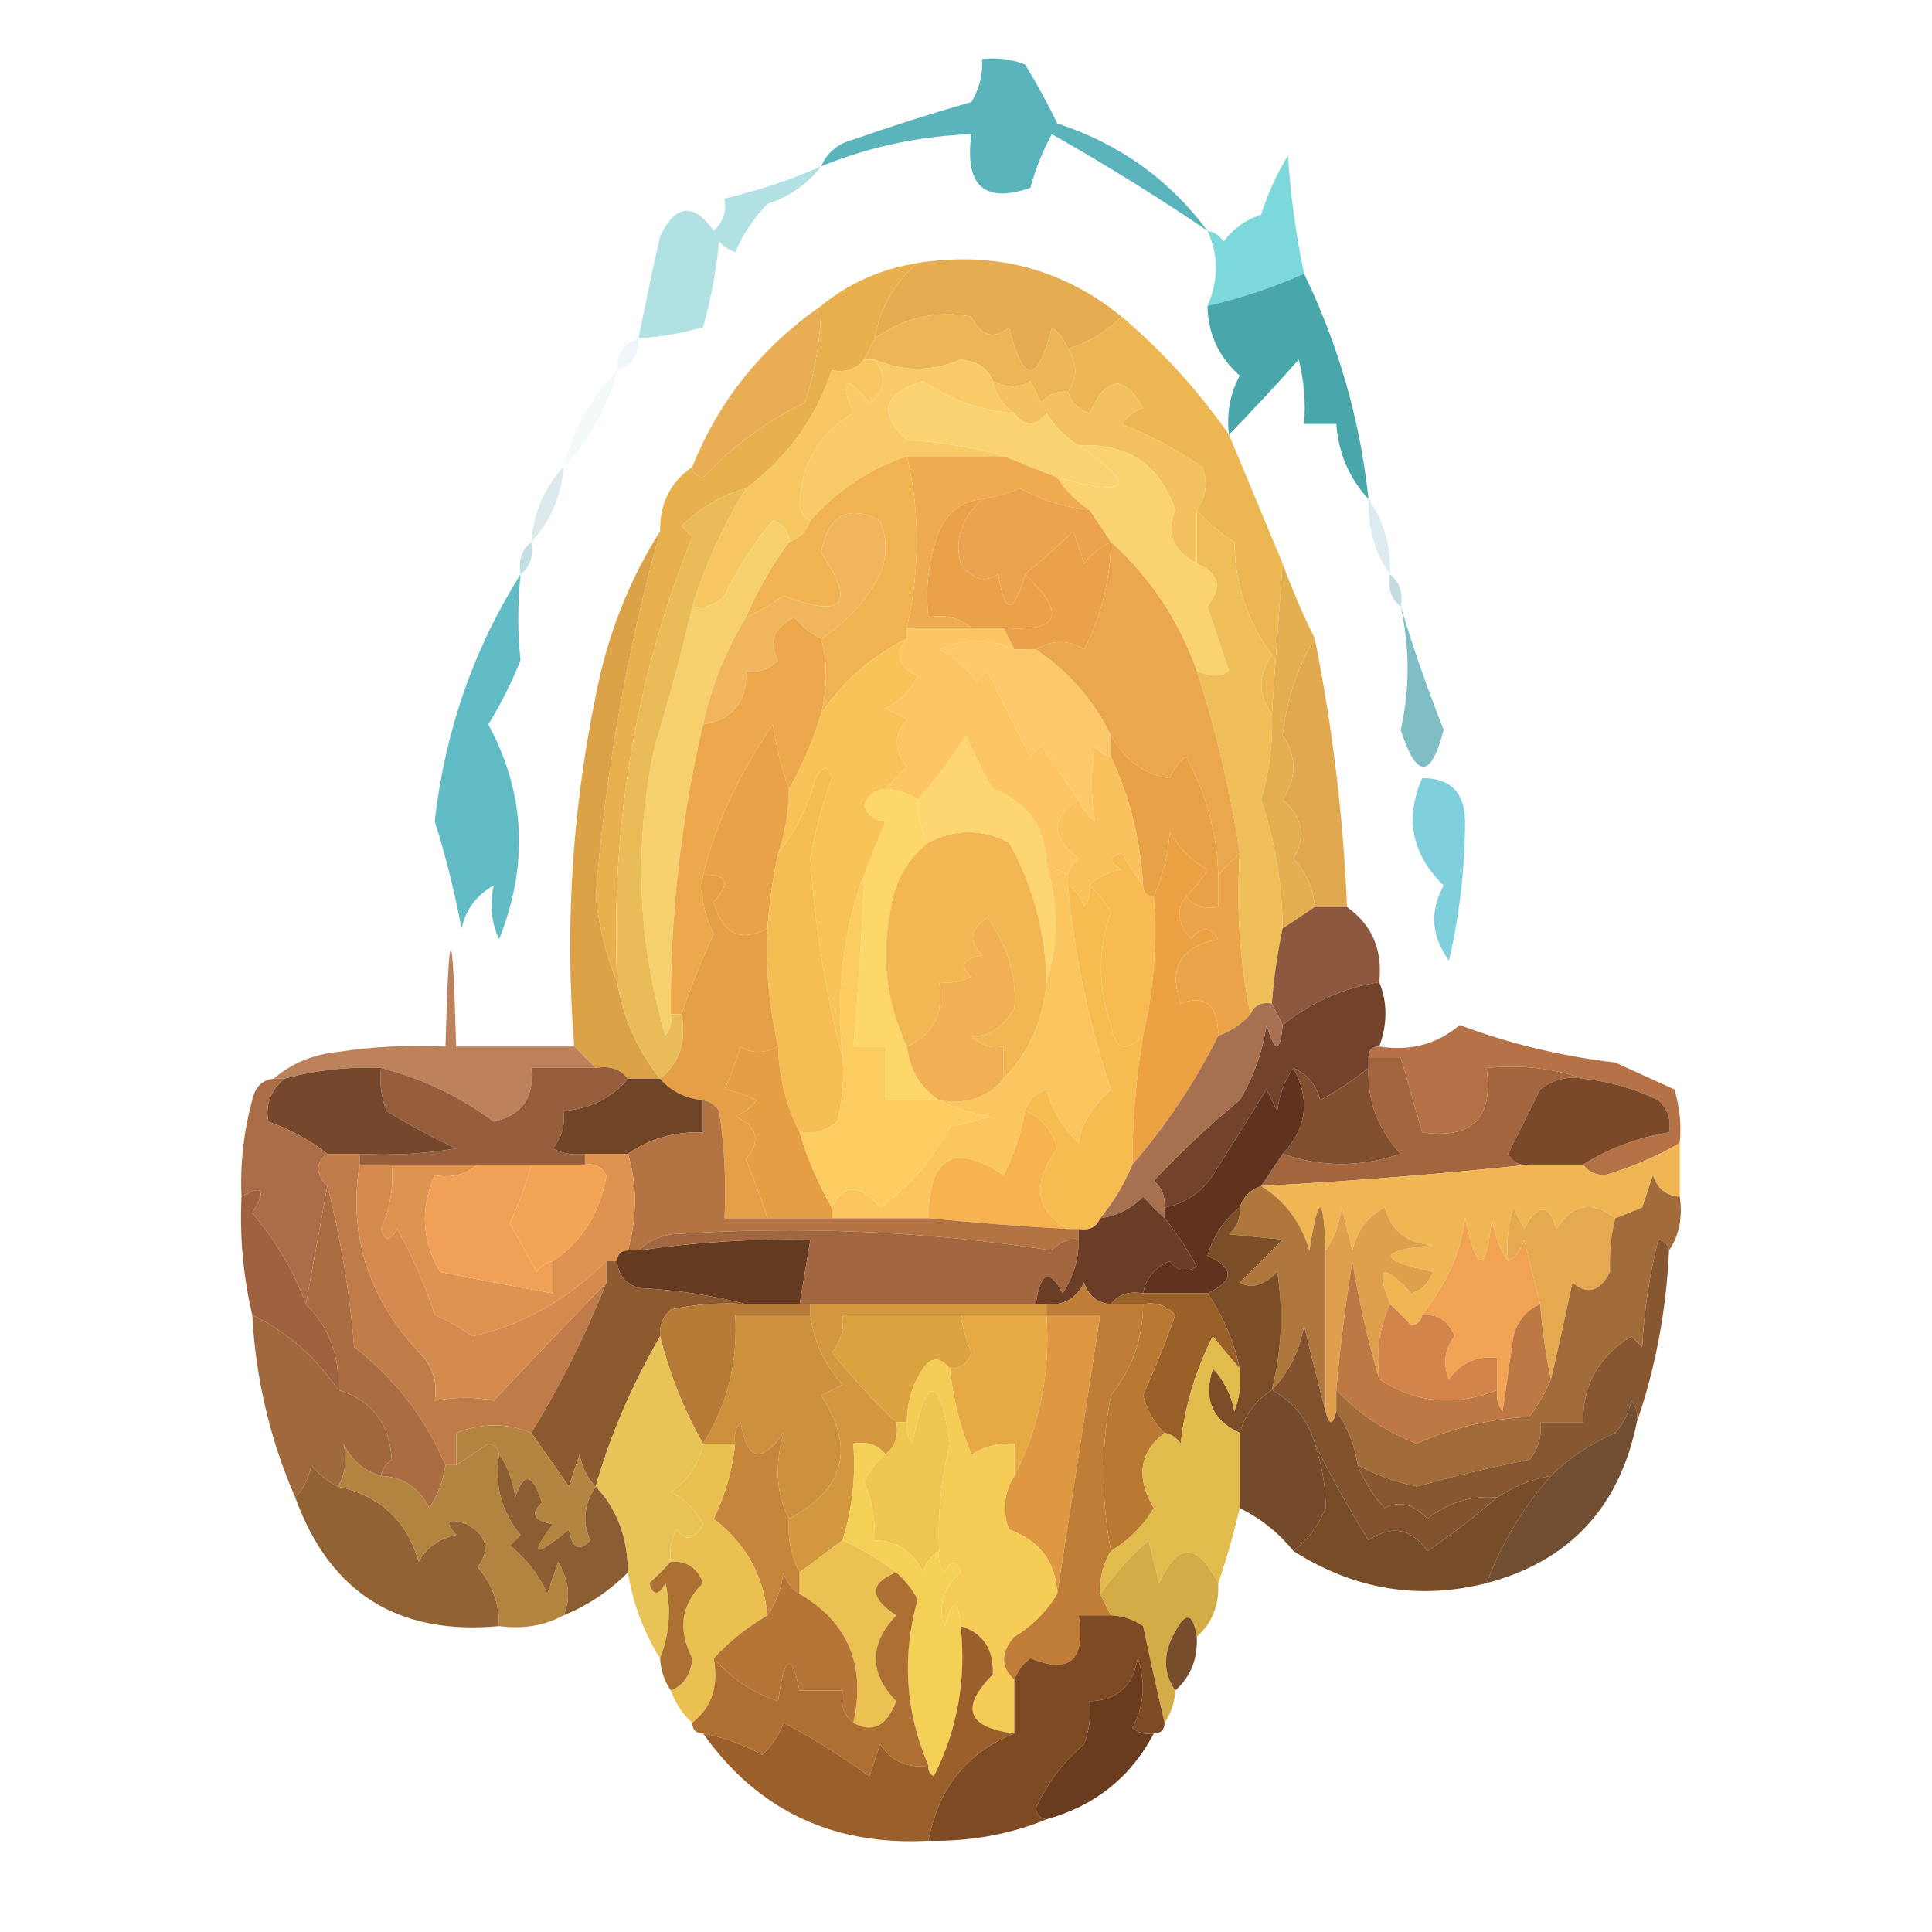 <?xml version="1.0" encoding="UTF-8"?> <svg xmlns="http://www.w3.org/2000/svg" xmlns:xlink="http://www.w3.org/1999/xlink" width="180px" height="180px" style="shape-rendering:geometricPrecision; text-rendering:geometricPrecision; image-rendering:optimizeQuality; fill-rule:evenodd; clip-rule:evenodd"> <g> <path style="opacity:1" fill="#5bb4bc" d="M 112.5,21.5 C 107.814,18.324 102.98,15.324 98,12.5C 97.138,14.087 96.471,15.754 96,17.5C 91.689,18.981 89.855,17.315 90.5,12.5C 85.64,12.677 80.974,13.677 76.5,15.5C 77.058,14.21 78.058,13.377 79.5,13C 83.142,11.73 86.808,10.564 90.5,9.5C 91.246,8.264 91.579,6.93 91.5,5.5C 92.873,5.343 94.207,5.51 95.5,6C 96.594,7.78 97.594,9.614 98.5,11.5C 104.257,13.372 108.923,16.705 112.5,21.5 Z"></path> </g> <g> <path style="opacity:0.95" fill="#e5a84a" d="M 85.5,24.5 C 92.685,23.378 99.018,25.045 104.5,29.5C 103.101,30.89 101.434,31.89 99.5,32.5C 99.217,31.711 98.717,31.044 98,30.5C 96.667,35.833 95.333,35.833 94,30.5C 92.594,31.668 91.428,31.335 90.5,29.5C 87.307,28.888 84.307,29.555 81.5,31.5C 81.998,28.674 83.331,26.34 85.5,24.5 Z"></path> </g> <g> <path style="opacity:0.468" fill="#5abfc3" d="M 76.5,15.5 C 75.251,17.136 73.584,18.303 71.5,19C 70.228,20.307 69.228,21.807 68.5,23.5C 67.914,23.291 67.414,22.957 67,22.5C 66.731,25.224 66.231,27.891 65.5,30.5C 63.394,31.081 61.394,31.414 59.5,31.5C 60.111,28.338 60.778,25.171 61.5,22C 62.955,19.019 64.622,18.852 66.5,21.5C 67.386,20.675 67.719,19.675 67.5,18.5C 70.634,17.759 73.634,16.759 76.5,15.5 Z"></path> </g> <g> <path style="opacity:1" fill="#7dd8db" d="M 121.5,25.5 C 118.598,26.784 115.598,27.784 112.5,28.5C 113.546,26.118 113.546,23.785 112.5,21.5C 113.117,21.611 113.617,21.944 114,22.5C 114.903,21.299 116.069,20.465 117.5,20C 118.11,18.053 118.943,16.219 120,14.5C 120.24,18.252 120.74,21.919 121.5,25.5 Z"></path> </g> <g> <path style="opacity:1" fill="#ecb657" d="M 99.5,32.5 C 100.405,33.964 100.405,35.298 99.5,36.5C 98.504,36.414 97.671,36.748 97,37.5C 96.667,36.833 96.333,36.167 96,35.5C 95.014,36.171 93.847,36.171 92.5,35.5C 92.03,34.306 91.03,33.64 89.5,33.5C 86.79,34.639 84.124,34.639 81.5,33.5C 81.167,33.5 80.833,33.5 80.5,33.5C 80.833,32.833 81.167,32.167 81.5,31.5C 84.307,29.555 87.307,28.888 90.5,29.5C 91.428,31.335 92.594,31.668 94,30.5C 95.333,35.833 96.667,35.833 98,30.5C 98.717,31.044 99.217,31.711 99.5,32.5 Z"></path> </g> <g> <path style="opacity:1" fill="#49a6aa" d="M 121.5,25.5 C 124.725,32.172 126.725,39.172 127.5,46.5C 125.707,44.574 124.707,42.241 124.5,39.5C 123.5,39.5 122.5,39.5 121.5,39.5C 121.662,37.473 121.495,35.473 121,33.5C 118.801,35.981 116.634,38.314 114.5,40.5C 114.261,38.533 114.594,36.7 115.5,35C 113.549,33.266 112.549,31.099 112.5,28.5C 115.598,27.784 118.598,26.784 121.5,25.5 Z"></path> </g> <g> <path style="opacity:0.086" fill="#4f9bad" d="M 59.5,31.5 C 59.573,33.027 58.906,34.027 57.5,34.5C 57.427,32.973 58.094,31.973 59.5,31.5 Z"></path> </g> <g> <path style="opacity:1" fill="#f3c25f" d="M 92.5,35.5 C 93.847,36.171 95.014,36.171 96,35.5C 96.333,36.167 96.667,36.833 97,37.5C 97.671,36.748 98.504,36.414 99.5,36.5C 99.811,37.478 100.478,38.145 101.5,38.5C 103.083,35.006 104.75,34.84 106.5,38C 105.692,38.308 105.025,38.808 104.5,39.5C 107.178,40.555 109.678,41.888 112,43.5C 112.579,44.928 112.412,46.262 111.5,47.5C 111.5,49.167 111.5,50.833 111.5,52.5C 109.246,51.307 108.58,49.64 109.5,47.5C 108.016,43.256 105.016,41.256 100.5,41.5C 99.288,40.77 98.288,39.77 97.5,38.5C 96.473,39.791 95.473,39.791 94.5,38.5C 93.449,37.778 92.782,36.778 92.5,35.5 Z"></path> </g> <g> <path style="opacity:1" fill="#ecb653" d="M 104.5,29.5 C 108.317,32.739 111.651,36.405 114.5,40.5C 116.158,44.466 117.825,48.466 119.5,52.5C 119.155,57.138 118.822,61.805 118.5,66.5C 117.193,64.777 117.193,62.944 118.5,61C 116.229,57.925 115.063,54.425 115,50.5C 113.641,49.635 112.474,48.635 111.5,47.5C 112.412,46.262 112.579,44.928 112,43.5C 109.678,41.888 107.178,40.555 104.5,39.5C 105.025,38.808 105.692,38.308 106.5,38C 104.75,34.84 103.083,35.006 101.5,38.5C 100.478,38.145 99.811,37.478 99.5,36.5C 100.405,35.298 100.405,33.964 99.5,32.5C 101.434,31.89 103.101,30.89 104.5,29.5 Z"></path> </g> <g> <path style="opacity:0.059" fill="#4b9fac" d="M 57.5,34.5 C 56.61,37.948 54.943,40.948 52.5,43.5C 53.39,40.052 55.057,37.052 57.5,34.5 Z"></path> </g> <g> <path style="opacity:1" fill="#f8cb67" d="M 81.5,33.5 C 84.124,34.639 86.79,34.639 89.5,33.5C 91.03,33.64 92.03,34.306 92.5,35.5C 92.782,36.778 93.449,37.778 94.5,38.5C 91.423,38.273 88.59,37.273 86,35.5C 82.265,36.702 81.765,38.535 84.5,41C 87.695,41.181 90.695,41.681 93.5,42.5C 90.5,42.5 87.5,42.5 84.5,42.5C 80.951,43.723 77.951,45.723 75.5,48.5C 74.903,48.265 74.57,47.765 74.5,47C 74.643,43.188 76.31,40.354 79.5,38.5C 78.17,35.151 78.67,34.818 81,37.5C 82.511,36.436 82.677,35.103 81.5,33.5 Z"></path> </g> <g> <path style="opacity:1" fill="#fbd271" d="M 94.5,38.5 C 95.473,39.791 96.473,39.791 97.5,38.5C 98.288,39.77 99.288,40.77 100.5,41.5C 106.031,45.331 105.365,46.331 98.5,44.5C 96.833,43.833 95.167,43.167 93.5,42.5C 90.695,41.681 87.695,41.181 84.5,41C 81.765,38.535 82.265,36.702 86,35.5C 88.59,37.273 91.423,38.273 94.5,38.5 Z"></path> </g> <g> <path style="opacity:0.933" fill="#e7a849" d="M 76.5,28.5 C 76.453,31.568 75.953,34.568 75,37.5C 71.437,39.221 68.27,41.554 65.5,44.5C 64.893,44.376 64.56,44.043 64.5,43.5C 66.948,37.372 70.948,32.372 76.5,28.5 Z"></path> </g> <g> <path style="opacity:1" fill="#e9b14e" d="M 85.5,24.5 C 83.331,26.34 81.998,28.674 81.5,31.5C 81.167,32.167 80.833,32.833 80.5,33.5C 79.791,34.404 78.791,34.737 77.5,34.5C 75.994,39.007 73.327,42.673 69.5,45.5C 67.24,46.139 65.24,47.306 63.5,49C 63.833,49.333 64.167,49.667 64.5,50C 59.197,63.222 56.864,77.055 57.5,91.5C 56.471,89.052 55.804,86.386 55.5,83.5C 56.413,71.906 58.413,60.572 61.5,49.5C 61.461,46.911 62.461,44.911 64.5,43.5C 64.56,44.043 64.893,44.376 65.5,44.5C 68.27,41.554 71.437,39.221 75,37.5C 75.953,34.568 76.453,31.568 76.5,28.5C 79.057,26.393 82.057,25.059 85.5,24.5 Z"></path> </g> <g> <path style="opacity:1" fill="#eeab50" d="M 84.5,42.5 C 87.5,42.5 90.5,42.5 93.5,42.5C 95.167,43.167 96.833,43.833 98.5,44.5C 99.306,45.728 100.306,46.728 101.5,47.5C 99.213,47.276 97.047,46.609 95,45.5C 93.862,45.989 92.695,46.322 91.5,46.5C 89.616,46.712 88.283,47.712 87.5,49.5C 86.52,52.087 86.187,54.753 86.5,57.5C 88.099,57.232 89.432,57.566 90.5,58.5C 88.5,58.5 86.5,58.5 84.5,58.5C 85.712,52.982 85.712,47.649 84.5,42.5 Z"></path> </g> <g> <path style="opacity:1" fill="#fad270" d="M 100.5,41.5 C 105.016,41.256 108.016,43.256 109.5,47.5C 108.58,49.64 109.246,51.307 111.5,52.5C 113.599,53.37 113.932,54.703 112.5,56.5C 113.167,58.5 113.833,60.5 114.5,62.5C 113.767,63.087 112.767,63.087 111.5,62.5C 109.812,57.774 107.145,53.774 103.5,50.5C 102.833,49.5 102.167,48.5 101.5,47.5C 100.306,46.728 99.306,45.728 98.5,44.5C 105.365,46.331 106.031,45.331 100.5,41.5 Z"></path> </g> <g> <path style="opacity:1" fill="#eba34f" d="M 101.5,47.5 C 102.167,48.5 102.833,49.5 103.5,50.5C 102.542,50.953 101.708,51.62 101,52.5C 100.667,51.5 100.333,50.5 100,49.5C 98.508,50.92 97.008,52.254 95.5,53.5C 94.437,57.333 93.603,57.333 93,53.5C 91.757,54.336 90.59,54.003 89.5,52.5C 88.911,50.288 89.577,48.288 91.5,46.5C 92.695,46.322 93.862,45.989 95,45.5C 97.047,46.609 99.213,47.276 101.5,47.5 Z"></path> </g> <g> <path style="opacity:0.184" fill="#4a92a0" d="M 52.5,43.5 C 52.293,46.241 51.293,48.574 49.5,50.5C 49.707,47.759 50.707,45.426 52.5,43.5 Z"></path> </g> <g> <path style="opacity:1" fill="#f7c861" d="M 80.5,33.5 C 80.833,33.5 81.167,33.5 81.5,33.5C 82.677,35.103 82.511,36.436 81,37.5C 78.67,34.818 78.17,35.151 79.5,38.5C 76.31,40.354 74.643,43.188 74.5,47C 74.57,47.765 74.903,48.265 75.5,48.5C 75.167,49.5 74.5,50.167 73.5,50.5C 73.53,49.503 73.03,48.836 72,48.5C 70.23,50.617 68.73,52.951 67.5,55.5C 66.675,56.386 65.675,56.719 64.5,56.5C 65.694,52.633 67.36,48.966 69.5,45.5C 73.327,42.673 75.994,39.007 77.5,34.5C 78.791,34.737 79.791,34.404 80.5,33.5 Z"></path> </g> <g> <path style="opacity:1" fill="#f1b352" d="M 84.5,42.5 C 85.712,47.649 85.712,52.982 84.5,58.5C 84.5,58.833 84.5,59.167 84.5,59.5C 81.21,61.124 78.543,63.457 76.5,66.5C 77.103,63.959 77.103,61.626 76.5,59.5C 78.801,58.062 80.635,56.062 82,53.5C 82.667,51.833 82.667,50.167 82,48.5C 78.992,46.968 77.158,47.968 76.5,51.5C 79.766,56.312 78.6,57.645 73,55.5C 71.887,56.305 70.721,56.972 69.5,57.5C 70.569,55.031 71.902,52.698 73.5,50.5C 74.5,50.167 75.167,49.5 75.5,48.5C 77.951,45.723 80.951,43.723 84.5,42.5 Z"></path> </g> <g> <path style="opacity:1" fill="#eebe58" d="M 111.5,47.5 C 112.474,48.635 113.641,49.635 115,50.5C 115.063,54.425 116.229,57.925 118.5,61C 117.193,62.944 117.193,64.777 118.5,66.5C 118.603,69.219 118.269,71.885 117.5,74.5C 118.809,78.4 119.476,82.4 119.5,86.5C 119.007,88.806 118.674,91.139 118.5,93.5C 117.508,93.328 116.842,93.662 116.5,94.5C 115.513,89.695 115.179,84.695 115.5,79.5C 114.637,73.716 113.304,68.049 111.5,62.5C 112.767,63.087 113.767,63.087 114.5,62.5C 113.833,60.5 113.167,58.5 112.5,56.5C 113.932,54.703 113.599,53.37 111.5,52.5C 111.5,50.833 111.5,49.167 111.5,47.5 Z"></path> </g> <g> <path style="opacity:1" fill="#eaa149" d="M 103.5,50.5 C 103.441,54.046 102.608,57.379 101,60.5C 99.586,59.587 98.086,59.587 96.5,60.5C 95.833,60.5 95.167,60.5 94.5,60.5C 94.167,59.833 93.833,59.167 93.5,58.5C 98.747,58.896 99.414,57.23 95.5,53.5C 97.008,52.254 98.508,50.92 100,49.5C 100.333,50.5 100.667,51.5 101,52.5C 101.708,51.62 102.542,50.953 103.5,50.5 Z"></path> </g> <g> <path style="opacity:0.2" fill="#4c9baf" d="M 127.5,46.5 C 128.924,48.514 129.59,50.848 129.5,53.5C 128.076,51.486 127.41,49.152 127.5,46.5 Z"></path> </g> <g> <path style="opacity:0.325" fill="#4ba0ac" d="M 49.5,50.5 C 49.737,51.791 49.404,52.791 48.5,53.5C 48.263,52.209 48.596,51.209 49.5,50.5 Z"></path> </g> <g> <path style="opacity:1" fill="#eba148" d="M 91.5,46.5 C 89.577,48.288 88.911,50.288 89.5,52.5C 90.59,54.003 91.757,54.336 93,53.5C 93.603,57.333 94.437,57.333 95.5,53.5C 99.414,57.23 98.747,58.896 93.5,58.5C 92.5,58.5 91.5,58.5 90.5,58.5C 89.432,57.566 88.099,57.232 86.5,57.5C 86.187,54.753 86.52,52.087 87.5,49.5C 88.283,47.712 89.616,46.712 91.5,46.5 Z"></path> </g> <g> <path style="opacity:0.353" fill="#529cab" d="M 129.5,53.5 C 130.404,54.209 130.737,55.209 130.5,56.5C 129.596,55.791 129.263,54.791 129.5,53.5 Z"></path> </g> <g> <path style="opacity:1" fill="#f6d06d" d="M 73.5,50.5 C 71.902,52.698 70.569,55.031 69.5,57.5C 67.616,60.603 66.282,63.937 65.5,67.5C 63.434,76.367 62.434,85.367 62.5,94.5C 62.631,95.239 62.464,95.906 62,96.5C 59.387,87.653 59.053,78.653 61,69.5C 62.343,65.12 63.51,60.786 64.5,56.5C 65.675,56.719 66.675,56.386 67.5,55.5C 68.73,52.951 70.23,50.617 72,48.5C 73.03,48.836 73.53,49.503 73.5,50.5 Z"></path> </g> <g> <path style="opacity:1" fill="#f1b65d" d="M 76.5,59.5 C 75.542,59.047 74.708,58.38 74,57.5C 72.024,58.543 71.524,59.877 72.5,61.5C 71.675,62.386 70.675,62.719 69.5,62.5C 69.631,65.367 68.297,67.033 65.5,67.5C 66.282,63.937 67.616,60.603 69.5,57.5C 70.721,56.972 71.887,56.305 73,55.5C 78.6,57.645 79.766,56.312 76.5,51.5C 77.158,47.968 78.992,46.968 82,48.5C 82.667,50.167 82.667,51.833 82,53.5C 80.635,56.062 78.801,58.062 76.5,59.5 Z"></path> </g> <g> <path style="opacity:1" fill="#f8c457" d="M 84.5,59.5 C 83.293,60.88 83.627,62.047 85.5,63C 84.833,64.333 83.833,65.333 82.5,66C 83.167,66.333 83.833,66.667 84.5,67C 83.253,68.458 83.253,69.958 84.5,71.5C 83.757,72.182 83.091,72.849 82.5,73.5C 81.596,73.535 80.93,74.035 80.5,75C 80.892,76.01 81.558,76.51 82.5,76.5C 81.826,78.195 81.159,79.862 80.5,81.5C 78.55,86.735 77.883,92.402 78.5,98.5C 76.925,92.571 75.925,86.404 75.5,80C 75.934,77.432 76.6,74.932 77.5,72.5C 77.154,71.304 76.654,71.304 76,72.5C 75.272,75.187 74.105,77.52 72.5,79.5C 73.15,77.565 73.483,75.565 73.5,73.5C 74.736,71.351 75.736,69.018 76.5,66.5C 78.543,63.457 81.21,61.124 84.5,59.5 Z"></path> </g> <g> <path style="opacity:1" fill="#fdc662" d="M 84.5,58.5 C 86.5,58.5 88.5,58.5 90.5,58.5C 91.5,58.5 92.5,58.5 93.5,58.5C 93.833,59.167 94.167,59.833 94.5,60.5C 92.144,59.425 89.811,59.425 87.5,60.5C 88.934,61.23 90.1,62.23 91,63.5C 91.333,63.167 91.667,62.833 92,62.5C 93.299,65.147 94.632,67.814 96,70.5C 96.333,70.167 96.667,69.833 97,69.5C 98.176,71.196 99.343,72.862 100.5,74.5C 97.861,76.159 97.861,77.992 100.5,80C 99.944,80.383 99.611,80.883 99.5,81.5C 98.833,81.167 98.167,80.833 97.5,80.5C 97.412,77.073 95.746,74.74 92.5,73.5C 91.573,71.887 90.739,70.221 90,68.5C 88.668,70.66 87.168,72.66 85.5,74.5C 84.609,73.89 83.609,73.557 82.5,73.5C 83.091,72.849 83.757,72.182 84.5,71.5C 83.253,69.958 83.253,68.458 84.5,67C 83.833,66.667 83.167,66.333 82.5,66C 83.833,65.333 84.833,64.333 85.5,63C 83.627,62.047 83.293,60.88 84.5,59.5C 84.5,59.167 84.5,58.833 84.5,58.5 Z"></path> </g> <g> <path style="opacity:1" fill="#fdc869" d="M 94.5,60.5 C 95.167,60.5 95.833,60.5 96.5,60.5C 99.576,62.573 101.91,65.239 103.5,68.5C 103.5,69.167 103.5,69.833 103.5,70.5C 102.883,70.389 102.383,70.056 102,69.5C 101.626,71.898 101.626,74.231 102,76.5C 101.283,75.956 100.783,75.289 100.5,74.5C 99.343,72.862 98.176,71.196 97,69.5C 96.667,69.833 96.333,70.167 96,70.5C 94.632,67.814 93.299,65.147 92,62.5C 91.667,62.833 91.333,63.167 91,63.5C 90.1,62.23 88.934,61.23 87.5,60.5C 89.811,59.425 92.144,59.425 94.5,60.5 Z"></path> </g> <g> <path style="opacity:0.941" fill="#dea244" d="M 122.5,59.5 C 124.15,67.753 125.15,76.086 125.5,84.5C 124.5,84.5 123.5,84.5 122.5,84.5C 122.374,82.8 121.707,81.3 120.5,80C 121.706,77.983 121.373,76.149 119.5,74.5C 120.833,72.5 120.833,70.5 119.5,68.5C 119.885,65.169 120.885,62.169 122.5,59.5 Z"></path> </g> <g> <path style="opacity:1" fill="#eba74d" d="M 103.5,50.5 C 107.145,53.774 109.812,57.774 111.5,62.5C 113.304,68.049 114.637,73.716 115.5,79.5C 114.833,80.167 114.167,80.833 113.5,81.5C 113.388,77.604 112.388,73.937 110.5,70.5C 109.808,71.025 109.308,71.692 109,72.5C 106.725,72.257 104.892,70.924 103.5,68.5C 101.91,65.239 99.576,62.573 96.5,60.5C 98.086,59.587 99.586,59.587 101,60.5C 102.608,57.379 103.441,54.046 103.5,50.5 Z"></path> </g> <g> <path style="opacity:1" fill="#eda84c" d="M 76.5,59.5 C 77.103,61.626 77.103,63.959 76.5,66.5C 75.736,69.018 74.736,71.351 73.5,73.5C 72.815,71.586 72.315,69.586 72,67.5C 68.816,72.171 66.649,76.838 65.5,81.5C 65.261,83.467 65.594,85.3 66.5,87C 65.349,89.464 64.349,91.964 63.5,94.5C 63.167,94.5 62.833,94.5 62.5,94.5C 62.434,85.367 63.434,76.367 65.5,67.5C 68.297,67.033 69.631,65.367 69.5,62.5C 70.675,62.719 71.675,62.386 72.5,61.5C 71.524,59.877 72.024,58.543 74,57.5C 74.708,58.38 75.542,59.047 76.5,59.5 Z"></path> </g> <g> <path style="opacity:0.667" fill="#409da7" d="M 130.5,56.5 C 131.638,60.276 132.972,64.109 134.5,68C 133.314,72.582 131.981,72.582 130.5,68C 131.357,64.24 131.357,60.407 130.5,56.5 Z"></path> </g> <g> <path style="opacity:1" fill="#dca248" d="M 61.5,49.5 C 58.413,60.572 56.413,71.906 55.5,83.5C 55.804,86.386 56.471,89.052 57.5,91.5C 58.066,94.873 59.399,97.873 61.5,100.5C 60.5,100.5 59.5,100.5 58.5,100.5C 57.791,99.596 56.791,99.263 55.5,99.5C 54.833,98.833 54.167,98.167 53.5,97.5C 52.553,85.746 53.386,74.079 56,62.5C 57.185,57.745 59.018,53.412 61.5,49.5 Z"></path> </g> <g> <path style="opacity:1" fill="#e9a146" d="M 103.5,68.5 C 104.892,70.924 106.725,72.257 109,72.5C 109.308,71.692 109.808,71.025 110.5,70.5C 112.388,73.937 113.388,77.604 113.5,81.5C 113.5,82.5 113.5,83.5 113.5,84.5C 112.209,84.737 111.209,84.404 110.5,83.5C 111.267,82.828 111.934,81.995 112.5,81C 111,80.167 109.833,79 109,77.5C 108.809,79.708 108.309,81.708 107.5,83.5C 106.833,83.5 106.5,83.167 106.5,82.5C 106.245,78.2 105.245,74.2 103.5,70.5C 103.5,69.833 103.5,69.167 103.5,68.5 Z"></path> </g> <g> <path style="opacity:1" fill="#62bcc5" d="M 48.5,53.5 C 48.218,56.347 48.218,59.013 48.5,61.5C 47.669,63.58 46.669,65.58 45.5,67.5C 48.942,73.889 49.275,80.555 46.5,87.5C 45.758,85.892 45.591,84.225 46,82.5C 44.415,83.376 43.415,84.709 43,86.5C 42.351,83.06 41.518,79.727 40.5,76.5C 41.462,68.11 44.128,60.443 48.5,53.5 Z"></path> </g> <g> <path style="opacity:1" fill="#fac25d" d="M 103.5,70.5 C 105.245,74.2 106.245,78.2 106.5,82.5C 105.842,81.602 105.176,80.602 104.5,79.5C 103.304,79.846 103.304,80.346 104.5,81C 103.263,81.232 102.263,81.732 101.5,82.5C 101.631,83.239 101.464,83.906 101,84.5C 100.722,83.584 100.222,82.918 99.5,82.5C 99.5,82.167 99.5,81.833 99.5,81.5C 99.611,80.883 99.944,80.383 100.5,80C 97.861,77.992 97.861,76.159 100.5,74.5C 100.783,75.289 101.283,75.956 102,76.5C 101.626,74.231 101.626,71.898 102,69.5C 102.383,70.056 102.883,70.389 103.5,70.5 Z"></path> </g> <g> <path style="opacity:1" fill="#eabc58" d="M 69.5,45.5 C 67.36,48.966 65.694,52.633 64.5,56.5C 63.51,60.786 62.343,65.12 61,69.5C 59.053,78.653 59.387,87.653 62,96.5C 62.464,95.906 62.631,95.239 62.5,94.5C 62.833,94.5 63.167,94.5 63.5,94.5C 63.975,97.082 63.308,99.082 61.5,100.5C 59.399,97.873 58.066,94.873 57.5,91.5C 56.864,77.055 59.197,63.222 64.5,50C 64.167,49.667 63.833,49.333 63.5,49C 65.24,47.306 67.24,46.139 69.5,45.5 Z"></path> </g> <g> <path style="opacity:1" fill="#fdd670" d="M 97.5,80.5 C 98.62,84.316 98.62,87.983 97.5,91.5C 97.427,86.873 96.26,82.54 94,78.5C 91.502,77.222 89.002,77.222 86.5,78.5C 85.766,77.292 85.433,75.959 85.5,74.5C 87.168,72.66 88.668,70.66 90,68.5C 90.739,70.221 91.573,71.887 92.5,73.5C 95.746,74.74 97.412,77.073 97.5,80.5 Z"></path> </g> <g> <path style="opacity:1" fill="#eaa248" d="M 73.5,73.5 C 73.483,75.565 73.15,77.565 72.5,79.5C 72.007,81.806 71.674,84.139 71.5,86.5C 68.953,87.834 67.286,87.001 66.5,84C 68.098,82.274 67.764,81.441 65.5,81.5C 66.649,76.838 68.816,72.171 72,67.5C 72.315,69.586 72.815,71.586 73.5,73.5 Z"></path> </g> <g> <path style="opacity:1" fill="#f2b652" d="M 97.5,91.5 C 97.208,95.066 95.874,98.066 93.5,100.5C 93.5,99.5 93.5,98.5 93.5,97.5C 92.325,97.719 91.325,97.386 90.5,96.5C 91.956,96.678 93.289,95.844 94.5,94C 94.758,91.079 93.924,88.246 92,85.5C 90.383,86.536 90.216,87.703 91.5,89C 89.699,89.317 89.366,89.984 90.5,91C 89.552,91.483 88.552,91.65 87.5,91.5C 87.969,94.393 86.969,96.393 84.5,97.5C 82.561,93.469 82.061,89.135 83,84.5C 83.424,81.975 84.591,79.975 86.5,78.5C 89.002,77.222 91.502,77.222 94,78.5C 96.26,82.54 97.427,86.873 97.5,91.5 Z"></path> </g> <g> <path style="opacity:1" fill="#e4af50" d="M 119.5,52.5 C 120.341,54.812 121.341,57.145 122.5,59.5C 120.885,62.169 119.885,65.169 119.5,68.5C 120.833,70.5 120.833,72.5 119.5,74.5C 121.373,76.149 121.706,77.983 120.5,80C 121.707,81.3 122.374,82.8 122.5,84.5C 121.5,85.167 120.5,85.833 119.5,86.5C 119.476,82.4 118.809,78.4 117.5,74.5C 118.269,71.885 118.603,69.219 118.5,66.5C 118.822,61.805 119.155,57.138 119.5,52.5 Z"></path> </g> <g> <path style="opacity:1" fill="#f7bb51" d="M 106.5,82.5 C 106.5,83.167 106.833,83.5 107.5,83.5C 107.818,88.032 107.485,92.366 106.5,96.5C 104.876,98.137 103.876,97.803 103.5,95.5C 102.279,91.947 102.279,88.447 103.5,85C 102.934,84.005 102.267,83.172 101.5,82.5C 102.263,81.732 103.263,81.232 104.5,81C 103.304,80.346 103.304,79.846 104.5,79.5C 105.176,80.602 105.842,81.602 106.5,82.5 Z"></path> </g> <g> <path style="opacity:0.775" fill="#5bc3d2" d="M 132.5,72.5 C 135.121,72.477 136.455,73.811 136.5,76.5C 136.485,80.904 135.985,85.237 135,89.5C 133.349,87.246 133.182,84.912 134.5,82.5C 131.528,79.594 130.861,76.26 132.5,72.5 Z"></path> </g> <g> <path style="opacity:1" fill="#f5be52" d="M 78.5,98.5 C 78.662,100.527 78.496,102.527 78,104.5C 76.989,105.337 75.822,105.67 74.5,105.5C 73.226,103.007 72.56,100.341 72.5,97.5C 71.656,93.901 71.323,90.234 71.5,86.5C 71.674,84.139 72.007,81.806 72.5,79.5C 74.105,77.52 75.272,75.187 76,72.5C 76.654,71.304 77.154,71.304 77.5,72.5C 76.6,74.932 75.934,77.432 75.5,80C 75.925,86.404 76.925,92.571 78.5,98.5 Z"></path> </g> <g> <path style="opacity:1" fill="#f7bc50" d="M 99.5,82.5 C 100.222,82.918 100.722,83.584 101,84.5C 101.464,83.906 101.631,83.239 101.5,82.5C 102.267,83.172 102.934,84.005 103.5,85C 102.279,88.447 102.279,91.947 103.5,95.5C 103.876,97.803 104.876,98.137 106.5,96.5C 105.838,100.466 105.505,104.466 105.5,108.5C 104.752,110.332 103.752,111.999 102.5,113.5C 102.158,114.338 101.492,114.672 100.5,114.5C 100.167,114.5 99.833,114.5 99.5,114.5C 96.448,112.768 96.114,110.268 98.5,107C 98.026,105.271 97.026,104.105 95.5,103.5C 95.811,102.522 96.478,101.855 97.5,101.5C 98.065,103.51 99.065,105.176 100.5,106.5C 100.693,104.831 101.693,103.164 103.5,101.5C 101.427,95.323 100.094,88.99 99.5,82.5 Z"></path> </g> <g> <path style="opacity:1" fill="#eba548" d="M 115.5,79.5 C 115.179,84.695 115.513,89.695 116.5,94.5C 115.71,95.401 114.71,96.068 113.5,96.5C 113.487,93.639 112.321,92.639 110,93.5C 108.837,90.173 110.003,88.173 113.5,87.5C 112.726,86.289 111.893,86.289 111,87.5C 109.702,86.054 109.535,84.721 110.5,83.5C 111.209,84.404 112.209,84.737 113.5,84.5C 113.5,83.5 113.5,82.5 113.5,81.5C 114.167,80.833 114.833,80.167 115.5,79.5 Z"></path> </g> <g> <path style="opacity:1" fill="#fdd76a" d="M 82.5,73.5 C 83.609,73.557 84.609,73.89 85.5,74.5C 85.433,75.959 85.766,77.292 86.5,78.5C 84.591,79.975 83.424,81.975 83,84.5C 82.061,89.135 82.561,93.469 84.5,97.5C 84.75,99.674 85.75,101.341 87.5,102.5C 85.833,102.5 84.167,102.5 82.5,102.5C 82.5,100.833 82.5,99.167 82.5,97.5C 81.5,97.5 80.5,97.5 79.5,97.5C 79.98,92.178 80.314,86.845 80.5,81.5C 81.159,79.862 81.826,78.195 82.5,76.5C 81.558,76.51 80.892,76.01 80.5,75C 80.93,74.035 81.596,73.535 82.5,73.5 Z"></path> </g> <g> <path style="opacity:1" fill="#8d583e" d="M 122.5,84.5 C 123.5,84.5 124.5,84.5 125.5,84.5C 127.834,86.176 128.834,88.509 128.5,91.5C 125.097,92.073 122.097,93.406 119.5,95.5C 119.167,94.833 118.833,94.167 118.5,93.5C 118.674,91.139 119.007,88.806 119.5,86.5C 120.5,85.833 121.5,85.167 122.5,84.5 Z"></path> </g> <g> <path style="opacity:1" fill="#eca142" d="M 110.5,83.5 C 109.535,84.721 109.702,86.054 111,87.5C 111.893,86.289 112.726,86.289 113.5,87.5C 110.003,88.173 108.837,90.173 110,93.5C 112.321,92.639 113.487,93.639 113.5,96.5C 111.327,100.852 108.66,104.852 105.5,108.5C 105.505,104.466 105.838,100.466 106.5,96.5C 107.485,92.366 107.818,88.032 107.5,83.5C 108.309,81.708 108.809,79.708 109,77.5C 109.833,79 111,80.167 112.5,81C 111.934,81.995 111.267,82.828 110.5,83.5 Z"></path> </g> <g> <path style="opacity:1" fill="#e5a047" d="M 65.5,81.5 C 67.764,81.441 68.098,82.274 66.5,84C 67.286,87.001 68.953,87.834 71.5,86.5C 71.323,90.234 71.656,93.901 72.5,97.5C 71.153,98.171 69.986,98.171 69,97.5C 68.598,98.872 68.098,100.205 67.5,101.5C 68.397,101.669 69.397,102.002 70.5,102.5C 69.975,103.192 69.308,103.692 68.5,104C 70.592,104.953 70.925,106.286 69.5,108C 70.244,109.815 70.911,111.648 71.5,113.5C 70.167,113.5 68.833,113.5 67.5,113.5C 67.665,110.15 67.498,106.817 67,103.5C 66.617,102.944 66.117,102.611 65.5,102.5C 63.847,102.34 62.514,101.674 61.5,100.5C 63.308,99.082 63.975,97.082 63.5,94.5C 64.349,91.964 65.349,89.464 66.5,87C 65.594,85.3 65.261,83.467 65.5,81.5 Z"></path> </g> <g> <path style="opacity:1" fill="#fbc65f" d="M 97.5,80.5 C 98.167,80.833 98.833,81.167 99.5,81.5C 99.5,81.833 99.5,82.167 99.5,82.5C 100.094,88.99 101.427,95.323 103.5,101.5C 101.693,103.164 100.693,104.831 100.5,106.5C 99.065,105.176 98.065,103.51 97.5,101.5C 96.478,101.855 95.811,102.522 95.5,103.5C 95.143,105.589 94.477,107.589 93.5,109.5C 88.879,106.425 86.546,107.758 86.5,113.5C 83.5,113.5 80.5,113.5 77.5,113.5C 77.5,113.167 77.5,112.833 77.5,112.5C 78.612,110.256 80.112,110.256 82,112.5C 84.747,110.507 86.914,108.007 88.5,105C 89.833,104.667 91.167,104.333 92.5,104C 90.618,103.802 88.952,103.302 87.5,102.5C 90.01,102.946 92.01,102.28 93.5,100.5C 95.874,98.066 97.208,95.066 97.5,91.5C 98.62,87.983 98.62,84.316 97.5,80.5 Z"></path> </g> <g> <path style="opacity:1" fill="#f1b051" d="M 93.5,100.5 C 92.01,102.28 90.01,102.946 87.5,102.5C 85.75,101.341 84.75,99.674 84.5,97.5C 86.969,96.393 87.969,94.393 87.5,91.5C 88.552,91.65 89.552,91.483 90.5,91C 89.366,89.984 89.699,89.317 91.5,89C 90.216,87.703 90.383,86.536 92,85.5C 93.924,88.246 94.758,91.079 94.5,94C 93.289,95.844 91.956,96.678 90.5,96.5C 91.325,97.386 92.325,97.719 93.5,97.5C 93.5,98.5 93.5,99.5 93.5,100.5 Z"></path> </g> <g> <path style="opacity:1" fill="#72432a" d="M 128.5,91.5 C 129.275,93.388 129.275,95.388 128.5,97.5C 127.833,97.5 127.5,97.833 127.5,98.5C 127.5,98.833 127.5,99.167 127.5,99.5C 126.115,100.614 124.615,101.614 123,102.5C 122.623,101.058 121.79,100.058 120.5,99.5C 119.71,100.609 119.21,101.942 119,103.5C 118.667,102.833 118.333,102.167 118,101.5C 116.333,104.167 114.667,106.833 113,109.5C 111.871,111.141 110.371,112.141 108.5,112.5C 108.586,111.504 108.252,110.671 107.5,110C 110.016,107.317 112.683,104.817 115.5,102.5C 116.79,100.343 117.624,98.01 118,95.5C 118.779,98.097 119.279,98.097 119.5,95.5C 122.097,93.406 125.097,92.073 128.5,91.5 Z"></path> </g> <g> <path style="opacity:1" fill="#bc825c" d="M 53.5,97.5 C 54.167,98.167 54.833,98.833 55.5,99.5C 53.5,99.5 51.5,99.5 49.5,99.5C 49.804,102.233 48.637,103.899 46,104.5C 42.811,102.135 39.311,100.468 35.5,99.5C 32.43,99.368 29.43,99.701 26.5,100.5C 26.167,100.5 25.833,100.5 25.5,100.5C 27.148,99.073 29.148,98.24 31.5,98C 34.817,97.502 38.15,97.335 41.5,97.5C 41.833,85.5 42.167,85.5 42.5,97.5C 46.167,97.5 49.833,97.5 53.5,97.5 Z"></path> </g> <g> <path style="opacity:1" fill="#b47246" d="M 156.5,106.5 C 154.304,107.763 151.97,108.763 149.5,109.5C 148.584,109.457 147.917,109.124 147.5,108.5C 149.89,106.98 152.557,105.98 155.5,105.5C 155.719,104.325 155.386,103.325 154.5,102.5C 152.271,101.423 149.937,100.756 147.5,100.5C 144.713,99.523 141.713,99.19 138.5,99.5C 139.161,104.168 137.161,106.168 132.5,105.5C 131.833,103.167 131.167,100.833 130.5,98.5C 129.5,98.5 128.5,98.5 127.5,98.5C 127.5,97.833 127.833,97.5 128.5,97.5C 131.394,97.958 133.894,97.291 136,95.5C 140.567,97.224 145.401,98.391 150.5,99C 152.351,99.837 154.184,100.671 156,101.5C 156.494,103.134 156.66,104.801 156.5,106.5 Z"></path> </g> <g> <path style="opacity:1" fill="#a2653d" d="M 127.5,98.5 C 128.5,98.5 129.5,98.5 130.5,98.5C 131.167,100.833 131.833,103.167 132.5,105.5C 137.161,106.168 139.161,104.168 138.5,99.5C 141.713,99.19 144.713,99.523 147.5,100.5C 146.022,100.238 144.689,100.571 143.5,101.5C 142.5,103.5 141.5,105.5 140.5,107.5C 140.957,108.298 141.624,108.631 142.5,108.5C 134.331,109.373 125.997,110.039 117.5,110.5C 118.167,109.5 118.833,108.5 119.5,107.5C 123.123,108.758 126.79,108.758 130.5,107.5C 128.377,105.255 127.377,102.588 127.5,99.5C 127.5,99.167 127.5,98.833 127.5,98.5 Z"></path> </g> <g> <path style="opacity:1" fill="#e69e43" d="M 72.5,97.5 C 72.56,100.341 73.226,103.007 74.5,105.5C 75.227,107.954 76.227,110.287 77.5,112.5C 77.5,112.833 77.5,113.167 77.5,113.5C 75.5,113.5 73.5,113.5 71.5,113.5C 70.911,111.648 70.244,109.815 69.5,108C 70.925,106.286 70.592,104.953 68.5,104C 69.308,103.692 69.975,103.192 70.5,102.5C 69.397,102.002 68.397,101.669 67.5,101.5C 68.098,100.205 68.598,98.872 69,97.5C 69.986,98.171 71.153,98.171 72.5,97.5 Z"></path> </g> <g> <path style="opacity:1" fill="#f6b34f" d="M 95.5,103.5 C 97.026,104.105 98.026,105.271 98.5,107C 96.114,110.268 96.448,112.768 99.5,114.5C 95.158,114.261 90.824,113.927 86.5,113.5C 86.546,107.758 88.879,106.425 93.5,109.5C 94.477,107.589 95.143,105.589 95.5,103.5 Z"></path> </g> <g> <path style="opacity:1" fill="#965e3c" d="M 35.5,99.5 C 39.311,100.468 42.811,102.135 46,104.5C 48.637,103.899 49.804,102.233 49.5,99.5C 51.5,99.5 53.5,99.5 55.5,99.5C 56.791,99.263 57.791,99.596 58.5,100.5C 56.988,102.317 54.988,103.317 52.5,103.5C 52.67,104.822 52.337,105.989 51.5,107C 52.448,107.483 53.448,107.649 54.5,107.5C 54.5,107.833 54.5,108.167 54.5,108.5C 52.833,108.5 51.167,108.5 49.5,108.5C 47.833,108.5 46.167,108.5 44.5,108.5C 41.833,108.5 39.167,108.5 36.5,108.5C 35.5,108.5 34.5,108.5 33.5,108.5C 33.5,108.167 33.5,107.833 33.5,107.5C 36.518,107.665 39.518,107.498 42.5,107C 40.254,105.961 38.087,104.794 36,103.5C 35.51,102.207 35.343,100.873 35.5,99.5 Z"></path> </g> <g> <path style="opacity:1" fill="#704427" d="M 58.5,100.5 C 59.5,100.5 60.5,100.5 61.5,100.5C 62.514,101.674 63.847,102.34 65.5,102.5C 65.5,103.5 65.5,104.5 65.5,105.5C 62.848,105.41 60.514,106.076 58.5,107.5C 57.167,107.5 55.833,107.5 54.5,107.5C 53.448,107.649 52.448,107.483 51.5,107C 52.337,105.989 52.67,104.822 52.5,103.5C 54.988,103.317 56.988,102.317 58.5,100.5 Z"></path> </g> <g> <path style="opacity:1" fill="#814e2f" d="M 120.5,99.5 C 121.79,100.058 122.623,101.058 123,102.5C 124.615,101.614 126.115,100.614 127.5,99.5C 127.377,102.588 128.377,105.255 130.5,107.5C 126.79,108.758 123.123,108.758 119.5,107.5C 121.757,105.122 122.09,102.455 120.5,99.5 Z"></path> </g> <g> <path style="opacity:1" fill="#794929" d="M 147.5,100.5 C 149.937,100.756 152.271,101.423 154.5,102.5C 155.386,103.325 155.719,104.325 155.5,105.5C 152.557,105.98 149.89,106.98 147.5,108.5C 145.833,108.5 144.167,108.5 142.5,108.5C 141.624,108.631 140.957,108.298 140.5,107.5C 141.5,105.5 142.5,103.5 143.5,101.5C 144.689,100.571 146.022,100.238 147.5,100.5 Z"></path> </g> <g> <path style="opacity:1" fill="#75472c" d="M 35.5,99.5 C 35.343,100.873 35.51,102.207 36,103.5C 38.087,104.794 40.254,105.961 42.5,107C 39.518,107.498 36.518,107.665 33.5,107.5C 32.5,107.5 31.5,107.5 30.5,107.5C 28.891,106.229 27.058,105.229 25,104.5C 24.7,102.934 25.2,101.601 26.5,100.5C 29.43,99.701 32.43,99.368 35.5,99.5 Z"></path> </g> <g> <path style="opacity:1" fill="#fbcc5f" d="M 80.5,81.5 C 80.314,86.845 79.98,92.178 79.5,97.5C 80.5,97.5 81.5,97.5 82.5,97.5C 82.5,99.167 82.5,100.833 82.5,102.5C 84.167,102.5 85.833,102.5 87.5,102.5C 88.952,103.302 90.618,103.802 92.5,104C 91.167,104.333 89.833,104.667 88.5,105C 86.914,108.007 84.747,110.507 82,112.5C 80.112,110.256 78.612,110.256 77.5,112.5C 76.227,110.287 75.227,107.954 74.5,105.5C 75.822,105.67 76.989,105.337 78,104.5C 78.496,102.527 78.662,100.527 78.5,98.5C 77.883,92.402 78.55,86.735 80.5,81.5 Z"></path> </g> <g> <path style="opacity:1" fill="#a77051" d="M 118.5,93.5 C 118.833,94.167 119.167,94.833 119.5,95.5C 119.279,98.097 118.779,98.097 118,95.5C 117.624,98.01 116.79,100.343 115.5,102.5C 112.683,104.817 110.016,107.317 107.5,110C 108.252,110.671 108.586,111.504 108.5,112.5C 108.5,112.833 108.5,113.167 108.5,113.5C 107.849,112.909 107.182,112.243 106.5,111.5C 105.378,112.63 104.044,113.297 102.5,113.5C 103.752,111.999 104.752,110.332 105.5,108.5C 108.66,104.852 111.327,100.852 113.5,96.5C 114.71,96.068 115.71,95.401 116.5,94.5C 116.842,93.662 117.508,93.328 118.5,93.5 Z"></path> </g> <g> <path style="opacity:1" fill="#b37342" d="M 65.5,102.5 C 66.117,102.611 66.617,102.944 67,103.5C 67.498,106.817 67.665,110.15 67.5,113.5C 68.833,113.5 70.167,113.5 71.5,113.5C 73.5,113.5 75.5,113.5 77.5,113.5C 80.5,113.5 83.5,113.5 86.5,113.5C 90.824,113.927 95.158,114.261 99.5,114.5C 99.833,114.5 100.167,114.5 100.5,114.5C 100.5,114.833 100.5,115.167 100.5,115.5C 99.504,115.414 98.671,115.748 98,116.5C 86.273,114.7 74.44,114.2 62.5,115C 61.263,115.232 60.263,115.732 59.5,116.5C 59.167,116.5 58.833,116.5 58.5,116.5C 59.368,113.327 59.368,110.327 58.5,107.5C 60.514,106.076 62.848,105.41 65.5,105.5C 65.5,104.5 65.5,103.5 65.5,102.5 Z"></path> </g> <g> <path style="opacity:1" fill="#60331e" d="M 120.5,99.5 C 122.09,102.455 121.757,105.122 119.5,107.5C 118.833,108.5 118.167,109.5 117.5,110.5C 116.5,110.833 115.833,111.5 115.5,112.5C 114.053,113.622 113.053,115.122 112.5,117C 115.018,118.14 115.018,119.306 112.5,120.5C 110.5,120.5 108.5,120.5 106.5,120.5C 106.75,119.078 107.583,118.078 109,117.5C 109.718,118.451 110.551,118.617 111.5,118C 110.601,116.348 109.601,114.848 108.5,113.5C 108.5,113.167 108.5,112.833 108.5,112.5C 110.371,112.141 111.871,111.141 113,109.5C 114.667,106.833 116.333,104.167 118,101.5C 118.333,102.167 118.667,102.833 119,103.5C 119.21,101.942 119.71,100.609 120.5,99.5 Z"></path> </g> <g> <path style="opacity:1" fill="#aa6d47" d="M 25.5,100.5 C 25.833,100.5 26.167,100.5 26.5,100.5C 25.2,101.601 24.7,102.934 25,104.5C 27.058,105.229 28.891,106.229 30.5,107.5C 29.375,108.348 29.375,109.348 30.5,110.5C 29.833,114.167 29.167,117.833 28.5,121.5C 27.342,118.391 25.675,115.558 23.5,113C 24.84,110.821 24.506,110.321 22.5,111.5C 22.364,108.449 22.698,105.449 23.5,102.5C 23.747,101.287 24.414,100.62 25.5,100.5 Z"></path> </g> <g> <path style="opacity:1" fill="#f0b653" d="M 156.5,106.5 C 156.5,108.167 156.5,109.833 156.5,111.5C 155.25,111.423 154.417,110.756 154,109.5C 153.667,110.5 153.333,111.5 153,112.5C 152.049,112.884 151.216,113.217 150.5,113.5C 148.321,111.836 146.488,112.17 145,114.5C 144.309,112.109 143.309,112.109 142,114.5C 141.667,113.833 141.333,113.167 141,112.5C 140.506,114.134 140.34,115.801 140.5,117.5C 139.71,116.391 139.21,115.058 139,113.5C 138.458,118.721 137.624,118.721 136.5,113.5C 136.141,116.587 134.808,119.587 132.5,122.5C 132.44,123.043 132.107,123.376 131.5,123.5C 130.818,122.757 130.151,122.091 129.5,121.5C 128.129,117.942 128.796,117.608 131.5,120.5C 132.5,120.167 133.167,119.5 133.5,118.5C 128.279,117.376 128.279,116.542 133.5,116C 131.152,115.89 129.652,114.723 129,112.5C 127.415,113.376 126.415,114.709 126,116.5C 125.667,115.167 125.333,113.833 125,112.5C 124.79,114.058 124.29,115.391 123.5,116.5C 123.318,111.206 122.818,111.206 122,116.5C 121.196,113.854 119.696,111.854 117.5,110.5C 125.997,110.039 134.331,109.373 142.5,108.5C 144.167,108.5 145.833,108.5 147.5,108.5C 147.917,109.124 148.584,109.457 149.5,109.5C 151.97,108.763 154.304,107.763 156.5,106.5 Z"></path> </g> <g> <path style="opacity:1" fill="#f1a353" d="M 140.5,117.5 C 141.222,117.082 141.722,116.416 142,115.5C 142.505,117.518 143.005,119.518 143.5,121.5C 142.21,122.058 141.377,123.058 141,124.5C 140.667,126.833 140.333,129.167 140,131.5C 139.536,130.906 139.369,130.239 139.5,129.5C 139.5,128.5 139.5,127.5 139.5,126.5C 137.61,126.297 136.11,126.963 135,128.5C 134.405,127.101 134.572,125.768 135.5,124.5C 134.995,123.081 133.995,122.415 132.5,122.5C 134.808,119.587 136.141,116.587 136.5,113.5C 137.624,118.721 138.458,118.721 139,113.5C 139.21,115.058 139.71,116.391 140.5,117.5 Z"></path> </g> <g> <path style="opacity:1" fill="#e5aa50" d="M 150.5,113.5 C 150.099,114.991 149.932,116.658 150,118.5C 149.072,120.335 147.906,120.668 146.5,119.5C 145.833,122.642 145.166,125.642 144.5,128.5C 144.007,126.194 143.674,123.861 143.5,121.5C 143.005,119.518 142.505,117.518 142,115.5C 141.722,116.416 141.222,117.082 140.5,117.5C 140.34,115.801 140.506,114.134 141,112.5C 141.333,113.167 141.667,113.833 142,114.5C 143.309,112.109 144.309,112.109 145,114.5C 146.488,112.17 148.321,111.836 150.5,113.5 Z"></path> </g> <g> <path style="opacity:1" fill="#c07c48" d="M 30.5,107.5 C 31.5,107.5 32.5,107.5 33.5,107.5C 33.5,107.833 33.5,108.167 33.5,108.5C 32.41,115.233 34.41,121.233 39.5,126.5C 40.429,127.689 40.762,129.022 40.5,130.5C 42.541,130.146 44.374,130.146 46,130.5C 49.516,126.759 53.016,123.092 56.5,119.5C 54.535,124.426 52.201,129.093 49.5,133.5C 47.244,132.562 44.91,132.562 42.5,133.5C 42.5,134.5 42.5,135.5 42.5,136.5C 42.167,136.5 41.833,136.5 41.5,136.5C 39.641,132.133 36.807,128.467 33,125.5C 32.563,120.294 31.73,115.294 30.5,110.5C 29.375,109.348 29.375,108.348 30.5,107.5 Z"></path> </g> <g> <path style="opacity:0.999" fill="#9e633e" d="M 28.5,121.5 C 30.662,123.642 31.662,126.309 31.5,129.5C 29.477,126.48 26.81,124.146 23.5,122.5C 22.656,118.901 22.323,115.234 22.5,111.5C 24.506,110.321 24.84,110.821 23.5,113C 25.675,115.558 27.342,118.391 28.5,121.5 Z"></path> </g> <g> <path style="opacity:1" fill="#643a21" d="M 74.5,121.5 C 72.833,121.5 71.167,121.5 69.5,121.5C 66.359,120.679 63.025,120.179 59.5,120C 58.244,119.583 57.577,118.75 57.5,117.5C 57.5,116.833 57.833,116.5 58.5,116.5C 58.833,116.5 59.167,116.5 59.5,116.5C 64.797,115.725 70.13,115.392 75.5,115.5C 75.167,117.5 74.833,119.5 74.5,121.5 Z"></path> </g> <g> <path style="opacity:1" fill="#a26641" d="M 100.5,115.5 C 100.509,117.308 100.009,118.975 99,120.5C 97.78,118.143 96.947,118.476 96.5,121.5C 89.5,121.5 82.5,121.5 75.5,121.5C 75.167,121.5 74.833,121.5 74.5,121.5C 74.833,119.5 75.167,117.5 75.5,115.5C 70.13,115.392 64.797,115.725 59.5,116.5C 60.263,115.732 61.263,115.232 62.5,115C 74.44,114.2 86.273,114.7 98,116.5C 98.671,115.748 99.504,115.414 100.5,115.5 Z"></path> </g> <g> <path style="opacity:1" fill="#6b3d27" d="M 108.5,113.5 C 109.601,114.848 110.601,116.348 111.5,118C 110.551,118.617 109.718,118.451 109,117.5C 107.583,118.078 106.75,119.078 106.5,120.5C 105.209,120.263 104.209,120.596 103.5,121.5C 102.25,121.423 101.417,120.756 101,119.5C 100.29,120.973 99.124,121.64 97.5,121.5C 97.167,121.5 96.833,121.5 96.5,121.5C 96.947,118.476 97.78,118.143 99,120.5C 100.009,118.975 100.509,117.308 100.5,115.5C 100.5,115.167 100.5,114.833 100.5,114.5C 101.492,114.672 102.158,114.338 102.5,113.5C 104.044,113.297 105.378,112.63 106.5,111.5C 107.182,112.243 107.849,112.909 108.5,113.5 Z"></path> </g> <g> <path style="opacity:1" fill="#e09f4d" d="M 129.5,121.5 C 128.532,123.607 128.198,125.941 128.5,128.5C 127.467,125.014 126.633,121.347 126,117.5C 125.358,121.491 124.858,125.491 124.5,129.5C 124.5,130.167 124.5,130.833 124.5,131.5C 124.167,132.833 123.833,132.833 123.5,131.5C 123.5,126.5 123.5,121.5 123.5,116.5C 124.29,115.391 124.79,114.058 125,112.5C 125.333,113.833 125.667,115.167 126,116.5C 126.415,114.709 127.415,113.376 129,112.5C 129.652,114.723 131.152,115.89 133.5,116C 128.279,116.542 128.279,117.376 133.5,118.5C 133.167,119.5 132.5,120.167 131.5,120.5C 128.796,117.608 128.129,117.942 129.5,121.5 Z"></path> </g> <g> <path style="opacity:1" fill="#df9350" d="M 54.5,108.5 C 54.5,108.167 54.5,107.833 54.5,107.5C 55.833,107.5 57.167,107.5 58.5,107.5C 59.368,110.327 59.368,113.327 58.5,116.5C 57.833,116.5 57.5,116.833 57.5,117.5C 57.167,117.5 56.833,117.5 56.5,117.5C 52.777,121.152 48.611,123.485 44,124.5C 42.915,123.707 41.748,123.04 40.5,122.5C 39.611,119.721 38.444,117.055 37,114.5C 36.346,115.696 35.846,115.696 35.5,114.5C 36.348,112.591 36.682,110.591 36.5,108.5C 39.167,108.5 41.833,108.5 44.5,108.5C 43.432,109.434 42.099,109.768 40.5,109.5C 39.136,112.604 39.302,115.604 41,118.5C 44.236,119.153 47.736,119.82 51.5,120.5C 51.5,119.5 51.5,118.5 51.5,117.5C 54.255,115.648 55.921,112.982 56.5,109.5C 56.043,108.702 55.376,108.369 54.5,108.5 Z"></path> </g> <g> <path style="opacity:1" fill="#f1a057" d="M 44.5,108.5 C 46.167,108.5 47.833,108.5 49.5,108.5C 48.986,110.366 48.319,112.2 47.5,114C 48.317,115.49 49.15,116.99 50,118.5C 50.383,117.944 50.883,117.611 51.5,117.5C 51.5,118.5 51.5,119.5 51.5,120.5C 47.736,119.82 44.236,119.153 41,118.5C 39.302,115.604 39.136,112.604 40.5,109.5C 42.099,109.768 43.432,109.434 44.5,108.5 Z"></path> </g> <g> <path style="opacity:1" fill="#f3a454" d="M 49.5,108.5 C 51.167,108.5 52.833,108.5 54.5,108.5C 55.376,108.369 56.043,108.702 56.5,109.5C 55.921,112.982 54.255,115.648 51.5,117.5C 50.883,117.611 50.383,117.944 50,118.5C 49.15,116.99 48.317,115.49 47.5,114C 48.319,112.2 48.986,110.366 49.5,108.5 Z"></path> </g> <g> <path style="opacity:1" fill="#ae783d" d="M 117.5,110.5 C 119.696,111.854 121.196,113.854 122,116.5C 122.818,111.206 123.318,111.206 123.5,116.5C 123.5,121.5 123.5,126.5 123.5,131.5C 122.834,128.972 122.168,126.306 121.5,123.5C 121.036,125.975 120.036,127.975 118.5,129.5C 119.412,125.869 119.579,122.203 119,118.5C 117.754,119.772 116.587,120.105 115.5,119.5C 116.833,118.167 118.167,116.833 119.5,115.5C 118.091,115.346 116.424,115.179 114.5,115C 115.252,114.329 115.586,113.496 115.5,112.5C 115.833,111.5 116.5,110.833 117.5,110.5 Z"></path> </g> <g> <path style="opacity:0.986" fill="#9f683b" d="M 23.5,122.5 C 26.81,124.146 29.477,126.48 31.5,129.5C 34.636,130.434 36.302,132.601 36.5,136C 35.944,136.383 35.611,136.883 35.5,137.5C 33.926,137.063 32.759,136.063 32,134.5C 32.355,135.959 32.189,137.293 31.5,138.5C 30.542,138.047 29.708,137.381 29,136.5C 28.768,137.737 28.268,138.737 27.5,139.5C 25.154,134.11 23.821,128.443 23.5,122.5 Z"></path> </g> <g> <path style="opacity:1" fill="#cd913e" d="M 75.5,122.5 C 75.835,125.007 76.835,127.174 78.5,129C 77.833,129.333 77.167,129.667 76.5,130C 79.708,134.909 78.708,138.742 73.5,141.5C 72.324,139.217 72.158,136.55 73,133.5C 70.929,136.416 69.595,136.082 69,132.5C 68.536,133.094 68.369,133.761 68.5,134.5C 67.5,134.5 66.5,134.5 65.5,134.5C 67.753,130.93 68.753,126.93 68.5,122.5C 70.833,122.5 73.167,122.5 75.5,122.5 Z"></path> </g> <g> <path style="opacity:1" fill="#dba240" d="M 89.5,122.5 C 89.677,123.695 90.011,124.862 90.5,126C 90.164,127.03 89.497,127.53 88.5,127.5C 87.603,126.402 86.77,126.402 86,127.5C 84.991,129.025 84.491,130.692 84.5,132.5C 84.167,132.5 83.833,132.5 83.5,132.5C 81.409,130.543 79.409,128.377 77.5,126C 78.337,124.989 78.67,123.822 78.5,122.5C 82.167,122.5 85.833,122.5 89.5,122.5 Z"></path> </g> <g> <path style="opacity:1" fill="#d58b4e" d="M 33.5,108.5 C 34.5,108.5 35.5,108.5 36.5,108.5C 36.682,110.591 36.348,112.591 35.5,114.5C 35.846,115.696 36.346,115.696 37,114.5C 38.444,117.055 39.611,119.721 40.5,122.5C 41.748,123.04 42.915,123.707 44,124.5C 48.611,123.485 52.777,121.152 56.5,117.5C 56.5,118.167 56.5,118.833 56.5,119.5C 53.016,123.092 49.516,126.759 46,130.5C 44.374,130.146 42.541,130.146 40.5,130.5C 40.762,129.022 40.429,127.689 39.5,126.5C 34.41,121.233 32.41,115.233 33.5,108.5 Z"></path> </g> <g> <path style="opacity:1" fill="#7c4e28" d="M 115.5,112.5 C 115.586,113.496 115.252,114.329 114.5,115C 116.424,115.179 118.091,115.346 119.5,115.5C 118.167,116.833 116.833,118.167 115.5,119.5C 116.587,120.105 117.754,119.772 119,118.5C 119.579,122.203 119.412,125.869 118.5,129.5C 117.022,130.448 116.022,131.781 115.5,133.5C 112.923,132.31 112.09,130.31 113,127.5C 114.044,128.623 114.71,129.956 115,131.5C 115.49,130.207 115.657,128.873 115.5,127.5C 114.957,124.962 113.957,122.628 112.5,120.5C 115.018,119.306 115.018,118.14 112.5,117C 113.053,115.122 114.053,113.622 115.5,112.5 Z"></path> </g> <g> <path style="opacity:1" fill="#a26b3a" d="M 156.5,111.5 C 156.784,113.415 156.451,115.081 155.5,116.5C 155.44,115.957 155.107,115.624 154.5,115.5C 153.676,118.785 153.176,122.118 153,125.5C 152.667,125.167 152.333,124.833 152,124.5C 148.946,126.366 147.446,129.033 147.5,132.5C 146.167,132.5 144.833,132.5 143.5,132.5C 143.67,133.822 143.337,134.989 142.5,136C 138.949,136.696 135.449,137.53 132,138.5C 130.011,138.079 128.177,137.412 126.5,136.5C 126.204,134.597 125.537,132.93 124.5,131.5C 124.5,130.833 124.5,130.167 124.5,129.5C 126.543,131.685 129.043,133.351 132,134.5C 135.33,133.023 138.83,132.189 142.5,132C 143.305,130.887 143.972,129.721 144.5,128.5C 145.166,125.642 145.833,122.642 146.5,119.5C 147.906,120.668 149.072,120.335 150,118.5C 149.932,116.658 150.099,114.991 150.5,113.5C 151.216,113.217 152.049,112.884 153,112.5C 153.333,111.5 153.667,110.5 154,109.5C 154.417,110.756 155.25,111.423 156.5,111.5 Z"></path> </g> <g> <path style="opacity:1" fill="#8d592e" d="M 56.5,117.5 C 56.833,117.5 57.167,117.5 57.5,117.5C 57.577,118.75 58.244,119.583 59.5,120C 63.025,120.179 66.359,120.679 69.5,121.5C 67.143,121.337 64.81,121.503 62.5,122C 61.748,122.671 61.414,123.504 61.5,124.5C 58.82,129.159 56.82,133.825 55.5,138.5C 54.732,137.737 54.232,136.737 54,135.5C 53.667,136.5 53.333,137.5 53,138.5C 51.824,136.804 50.657,135.138 49.5,133.5C 52.201,129.093 54.535,124.426 56.5,119.5C 56.5,118.833 56.5,118.167 56.5,117.5 Z"></path> </g> <g> <path style="opacity:1" fill="#b77b37" d="M 69.5,121.5 C 71.167,121.5 72.833,121.5 74.5,121.5C 74.833,121.5 75.167,121.5 75.5,121.5C 75.5,121.833 75.5,122.167 75.5,122.5C 73.167,122.5 70.833,122.5 68.5,122.5C 68.753,126.93 67.753,130.93 65.5,134.5C 63.747,131.44 62.413,128.107 61.5,124.5C 61.414,123.504 61.748,122.671 62.5,122C 64.81,121.503 67.143,121.337 69.5,121.5 Z"></path> </g> <g> <path style="opacity:1" fill="#d2973f" d="M 75.5,121.5 C 82.5,121.5 89.5,121.5 96.5,121.5C 96.833,121.5 97.167,121.5 97.5,121.5C 97.5,121.833 97.5,122.167 97.5,122.5C 94.833,122.5 92.167,122.5 89.5,122.5C 85.833,122.5 82.167,122.5 78.5,122.5C 78.67,123.822 78.337,124.989 77.5,126C 79.409,128.377 81.409,130.543 83.5,132.5C 83.737,133.791 83.404,134.791 82.5,135.5C 81.791,134.596 80.791,134.263 79.5,134.5C 79.736,137.609 79.403,140.609 78.5,143.5C 77.167,144.5 75.833,145.5 74.5,146.5C 73.699,144.958 73.366,143.292 73.5,141.5C 78.708,138.742 79.708,134.909 76.5,130C 77.167,129.667 77.833,129.333 78.5,129C 76.835,127.174 75.835,125.007 75.5,122.5C 75.5,122.167 75.5,121.833 75.5,121.5 Z"></path> </g> <g> <path style="opacity:1" fill="#996027" d="M 103.5,121.5 C 104.209,120.596 105.209,120.263 106.5,120.5C 108.5,120.5 110.5,120.5 112.5,120.5C 113.957,122.628 114.957,124.962 115.5,127.5C 114.685,126.571 113.852,125.571 113,124.5C 111.395,127.648 110.395,130.981 110,134.5C 109.617,133.944 109.117,133.611 108.5,133.5C 107.528,132.601 106.862,131.434 106.5,130C 107.585,127.587 108.585,125.087 109.5,122.5C 108.675,121.614 107.675,121.281 106.5,121.5C 105.5,121.5 104.5,121.5 103.5,121.5 Z"></path> </g> <g> <path style="opacity:1" fill="#aa6c41" d="M 30.5,110.5 C 31.73,115.294 32.563,120.294 33,125.5C 36.807,128.467 39.641,132.133 41.5,136.5C 41.291,137.922 40.791,139.255 40,140.5C 39.082,138.624 37.582,137.624 35.5,137.5C 35.611,136.883 35.944,136.383 36.5,136C 36.302,132.601 34.636,130.434 31.5,129.5C 31.662,126.309 30.662,123.642 28.5,121.5C 29.167,117.833 29.833,114.167 30.5,110.5 Z"></path> </g> <g> <path style="opacity:1" fill="#82522e" d="M 123.5,131.5 C 123.833,132.833 124.167,132.833 124.5,131.5C 125.537,132.93 126.204,134.597 126.5,136.5C 127.072,137.973 127.905,139.307 129,140.5C 130.343,139.786 131.676,140.12 133,141.5C 134.897,139.984 137.064,139.317 139.5,139.5C 137.454,141.279 135.287,142.946 133,144.5C 131.477,142.38 129.644,142.047 127.5,143.5C 125.633,140.521 123.967,137.521 122.5,134.5C 121.87,132.293 120.536,130.626 118.5,129.5C 120.036,127.975 121.036,125.975 121.5,123.5C 122.168,126.306 122.834,128.972 123.5,131.5 Z"></path> </g> <g> <path style="opacity:1" fill="#e7a944" d="M 89.5,122.5 C 92.167,122.5 94.833,122.5 97.5,122.5C 97.875,127.911 96.875,132.911 94.5,137.5C 94.5,136.5 94.5,135.5 94.5,134.5C 93.07,134.421 91.736,134.754 90.5,135.5C 89.451,132.92 88.784,130.254 88.5,127.5C 89.497,127.53 90.164,127.03 90.5,126C 90.011,124.862 89.677,123.695 89.5,122.5 Z"></path> </g> <g> <path style="opacity:1" fill="#b97933" d="M 106.5,121.5 C 107.675,121.281 108.675,121.614 109.5,122.5C 108.585,125.087 107.585,127.587 106.5,130C 106.862,131.434 107.528,132.601 108.5,133.5C 106.143,135.321 105.809,137.655 107.5,140.5C 106.479,142.188 105.145,143.521 103.5,144.5C 102.586,139.611 102.586,134.778 103.5,130C 105.488,127.522 106.488,124.688 106.5,121.5 Z"></path> </g> <g> <path style="opacity:1" fill="#be7844" d="M 128.5,128.5 C 131.944,130.737 135.61,131.071 139.5,129.5C 139.369,130.239 139.536,130.906 140,131.5C 140.333,129.167 140.667,126.833 141,124.5C 141.377,123.058 142.21,122.058 143.5,121.5C 143.674,123.861 144.007,126.194 144.5,128.5C 143.972,129.721 143.305,130.887 142.5,132C 138.83,132.189 135.33,133.023 132,134.5C 129.043,133.351 126.543,131.685 124.5,129.5C 124.858,125.491 125.358,121.491 126,117.5C 126.633,121.347 127.467,125.014 128.5,128.5 Z"></path> </g> <g> <path style="opacity:1" fill="#d2844b" d="M 129.5,121.5 C 130.151,122.091 130.818,122.757 131.5,123.5C 132.107,123.376 132.44,123.043 132.5,122.5C 133.995,122.415 134.995,123.081 135.5,124.5C 134.572,125.768 134.405,127.101 135,128.5C 136.11,126.963 137.61,126.297 139.5,126.5C 139.5,127.5 139.5,128.5 139.5,129.5C 135.61,131.071 131.944,130.737 128.5,128.5C 128.198,125.941 128.532,123.607 129.5,121.5 Z"></path> </g> <g> <path style="opacity:1" fill="#dd9841" d="M 97.5,122.5 C 99.167,122.5 100.833,122.5 102.5,122.5C 101.161,131.294 99.827,139.961 98.5,148.5C 98.374,145.532 96.874,143.532 94,142.5C 93.36,140.735 93.527,139.068 94.5,137.5C 96.875,132.911 97.875,127.911 97.5,122.5 Z"></path> </g> <g> <path style="opacity:1" fill="#f5cc55" d="M 88.5,127.5 C 88.784,130.254 89.451,132.92 90.5,135.5C 91.736,134.754 93.07,134.421 94.5,134.5C 94.5,135.5 94.5,136.5 94.5,137.5C 93.527,139.068 93.36,140.735 94,142.5C 96.874,143.532 98.374,145.532 98.5,148.5C 97.521,150.145 96.188,151.479 94.5,152.5C 93.218,153.958 93.218,155.292 94.5,156.5C 94.5,158.167 94.5,159.833 94.5,161.5C 90.098,160.946 89.431,159.113 92.5,156C 92.586,153.648 91.586,152.148 89.5,151.5C 89.279,148.903 88.779,148.903 88,151.5C 87.376,149.536 87.876,147.869 89.5,146.5C 89.154,145.304 88.654,145.304 88,146.5C 87.536,145.906 87.369,145.239 87.5,144.5C 87.34,141.116 87.673,137.783 88.5,134.5C 87.508,127.981 86.342,127.981 85,134.5C 84.536,133.906 84.369,133.239 84.5,132.5C 84.491,130.692 84.991,129.025 86,127.5C 86.77,126.402 87.603,126.402 88.5,127.5 Z"></path> </g> <g> <path style="opacity:0.988" fill="#734828" d="M 118.5,129.5 C 120.536,130.626 121.87,132.293 122.5,134.5C 123.204,136.678 123.537,138.678 123.5,140.5C 122.828,142.16 121.828,143.493 120.5,144.5C 119.147,142.817 117.48,141.484 115.5,140.5C 115.5,138.167 115.5,135.833 115.5,133.5C 116.022,131.781 117.022,130.448 118.5,129.5 Z"></path> </g> <g> <path style="opacity:1" fill="#bf7d37" d="M 103.5,121.5 C 104.5,121.5 105.5,121.5 106.5,121.5C 106.488,124.688 105.488,127.522 103.5,130C 102.586,134.778 102.586,139.611 103.5,144.5C 102.766,145.708 102.433,147.041 102.5,148.5C 102.833,149.167 103.167,149.833 103.5,150.5C 102.5,150.5 101.5,150.5 100.5,150.5C 101.169,154.676 99.669,156.009 96,154.5C 95.283,155.044 94.783,155.711 94.5,156.5C 93.218,155.292 93.218,153.958 94.5,152.5C 96.188,151.479 97.521,150.145 98.5,148.5C 99.827,139.961 101.161,131.294 102.5,122.5C 100.833,122.5 99.167,122.5 97.5,122.5C 97.5,122.167 97.5,121.833 97.5,121.5C 99.124,121.64 100.29,120.973 101,119.5C 101.417,120.756 102.25,121.423 103.5,121.5 Z"></path> </g> <g> <path style="opacity:1" fill="#e1bc4d" d="M 115.5,127.5 C 115.657,128.873 115.49,130.207 115,131.5C 114.71,129.956 114.044,128.623 113,127.5C 112.09,130.31 112.923,132.31 115.5,133.5C 115.5,135.833 115.5,138.167 115.5,140.5C 114.935,142.952 114.268,145.285 113.5,147.5C 111.551,143.681 109.718,143.681 108,147.5C 107.667,146.167 107.333,144.833 107,143.5C 105.264,145.063 103.764,146.73 102.5,148.5C 102.433,147.041 102.766,145.708 103.5,144.5C 105.145,143.521 106.479,142.188 107.5,140.5C 105.809,137.655 106.143,135.321 108.5,133.5C 109.117,133.611 109.617,133.944 110,134.5C 110.395,130.981 111.395,127.648 113,124.5C 113.852,125.571 114.685,126.571 115.5,127.5 Z"></path> </g> <g> <path style="opacity:1" fill="#c5863c" d="M 73.5,141.5 C 73.366,143.292 73.699,144.958 74.5,146.5C 74.5,147.167 74.5,147.833 74.5,148.5C 73.778,148.082 73.278,147.416 73,146.5C 72.79,148.058 72.29,149.391 71.5,150.5C 71.152,146.806 69.485,143.806 66.5,141.5C 67.577,139.271 68.244,136.937 68.5,134.5C 68.369,133.761 68.536,133.094 69,132.5C 69.595,136.082 70.929,136.416 73,133.5C 72.158,136.55 72.324,139.217 73.5,141.5 Z"></path> </g> <g> <path style="opacity:1" fill="#b48541" d="M 49.5,133.5 C 50.657,135.138 51.824,136.804 53,138.5C 53.333,137.5 53.667,136.5 54,135.5C 54.232,136.737 54.732,137.737 55.5,138.5C 54.395,140.153 54.229,141.82 55,143.5C 53.984,144.634 53.317,144.301 53,142.5C 49.793,145.15 49.293,144.984 51.5,142C 49.699,141.683 49.366,141.016 50.5,140C 49.638,137.266 48.805,137.099 48,139.5C 47.79,137.942 47.29,136.609 46.5,135.5C 46.44,134.957 46.107,134.624 45.5,134.5C 44.482,135.193 43.482,135.859 42.5,136.5C 42.5,135.5 42.5,134.5 42.5,133.5C 44.91,132.562 47.244,132.562 49.5,133.5 Z"></path> </g> <g> <path style="opacity:1" fill="#f0c652" d="M 87.5,144.5 C 86.778,144.918 86.278,145.584 86,146.5C 85.092,144.561 83.592,143.561 81.5,143.5C 81.567,141.599 81.234,139.766 80.5,138C 81.056,136.989 81.722,136.156 82.5,135.5C 83.404,134.791 83.737,133.791 83.5,132.5C 83.833,132.5 84.167,132.5 84.5,132.5C 84.369,133.239 84.536,133.906 85,134.5C 86.342,127.981 87.508,127.981 88.5,134.5C 87.673,137.783 87.34,141.116 87.5,144.5 Z"></path> </g> <g> <path style="opacity:1" fill="#875731" d="M 155.5,116.5 C 155.246,122.095 154.246,127.428 152.5,132.5C 152.631,131.761 152.464,131.094 152,130.5C 151.751,131.624 151.251,132.624 150.5,133.5C 148.187,134.5 146.187,135.834 144.5,137.5C 142.678,137.831 141.011,138.498 139.5,139.5C 137.064,139.317 134.897,139.984 133,141.5C 131.676,140.12 130.343,139.786 129,140.5C 127.905,139.307 127.072,137.973 126.5,136.5C 128.177,137.412 130.011,138.079 132,138.5C 135.449,137.53 138.949,136.696 142.5,136C 143.337,134.989 143.67,133.822 143.5,132.5C 144.833,132.5 146.167,132.5 147.5,132.5C 147.446,129.033 148.946,126.366 152,124.5C 152.333,124.833 152.667,125.167 153,125.5C 153.176,122.118 153.676,118.785 154.5,115.5C 155.107,115.624 155.44,115.957 155.5,116.5 Z"></path> </g> <g> <path style="opacity:0.932" fill="#684224" d="M 152.5,132.5 C 150.879,140.451 146.212,145.451 138.5,147.5C 139.875,143.806 141.875,140.472 144.5,137.5C 146.187,135.834 148.187,134.5 150.5,133.5C 151.251,132.624 151.751,131.624 152,130.5C 152.464,131.094 152.631,131.761 152.5,132.5 Z"></path> </g> <g> <path style="opacity:1" fill="#916334" d="M 31.5,138.5 C 35.428,139.369 37.928,141.702 39,145.5C 39.772,144.151 40.939,143.318 42.5,143C 41.353,141.719 41.687,141.386 43.5,142C 45.394,143.079 45.727,144.413 44.5,146C 45.861,147.584 46.528,149.418 46.5,151.5C 37.053,152.381 30.72,148.381 27.5,139.5C 28.268,138.737 28.768,137.737 29,136.5C 29.708,137.381 30.542,138.047 31.5,138.5 Z"></path> </g> <g> <path style="opacity:1" fill="#b38440" d="M 35.5,137.5 C 37.582,137.624 39.082,138.624 40,140.5C 40.791,139.255 41.291,137.922 41.5,136.5C 41.833,136.5 42.167,136.5 42.5,136.5C 43.482,135.859 44.482,135.193 45.5,134.5C 46.107,134.624 46.44,134.957 46.5,135.5C 46.055,138.365 46.721,140.865 48.5,143C 48.167,143.333 47.833,143.667 47.5,144C 49.049,145.214 50.215,146.714 51,148.5C 51.333,147.5 51.667,146.5 52,145.5C 53.036,147.299 53.203,148.966 52.5,150.5C 50.735,151.461 48.735,151.795 46.5,151.5C 46.528,149.418 45.861,147.584 44.5,146C 45.727,144.413 45.394,143.079 43.5,142C 41.687,141.386 41.353,141.719 42.5,143C 40.939,143.318 39.772,144.151 39,145.5C 37.928,141.702 35.428,139.369 31.5,138.5C 32.189,137.293 32.355,135.959 32,134.5C 32.759,136.063 33.926,137.063 35.5,137.5 Z"></path> </g> <g> <path style="opacity:1" fill="#eac150" d="M 65.5,134.5 C 66.5,134.5 67.5,134.5 68.5,134.5C 68.244,136.937 67.577,139.271 66.5,141.5C 69.485,143.806 71.152,146.806 71.5,150.5C 69.612,151.604 67.945,152.937 66.5,154.5C 66.975,157.082 66.308,159.082 64.5,160.5C 63.599,159.71 62.932,158.71 62.5,157.5C 63.694,157.03 64.36,156.03 64.5,154.5C 63.117,151.809 63.45,149.475 65.5,147.5C 64.995,146.081 63.995,145.415 62.5,145.5C 62.35,144.448 62.517,143.448 63,142.5C 63.914,143.654 64.747,143.487 65.5,142C 64.833,140.667 63.833,139.667 62.5,139C 64.141,137.871 65.141,136.371 65.5,134.5 Z"></path> </g> <g> <path style="opacity:0.955" fill="#e7c251" d="M 61.5,124.5 C 62.413,128.107 63.747,131.44 65.5,134.5C 65.141,136.371 64.141,137.871 62.5,139C 63.833,139.667 64.833,140.667 65.5,142C 64.747,143.487 63.914,143.654 63,142.5C 62.517,143.448 62.35,144.448 62.5,145.5C 61.909,146.151 61.243,146.818 60.5,147.5C 60.846,148.696 61.346,148.696 62,147.5C 62.556,149.885 62.39,152.218 61.5,154.5C 59.98,152.11 58.98,149.443 58.5,146.5C 58.482,143.264 57.482,140.597 55.5,138.5C 56.82,133.825 58.82,129.159 61.5,124.5 Z"></path> </g> <g> <path style="opacity:1" fill="#8b5d32" d="M 46.5,135.5 C 47.29,136.609 47.79,137.942 48,139.5C 48.805,137.099 49.638,137.266 50.5,140C 49.366,141.016 49.699,141.683 51.5,142C 49.293,144.984 49.793,145.15 53,142.5C 53.317,144.301 53.984,144.634 55,143.5C 54.229,141.82 54.395,140.153 55.5,138.5C 57.482,140.597 58.482,143.264 58.5,146.5C 56.754,148.252 54.754,149.585 52.5,150.5C 53.203,148.966 53.036,147.299 52,145.5C 51.667,146.5 51.333,147.5 51,148.5C 50.215,146.714 49.049,145.214 47.5,144C 47.833,143.667 48.167,143.333 48.5,143C 46.721,140.865 46.055,138.365 46.5,135.5 Z"></path> </g> <g> <path style="opacity:0.993" fill="#774c28" d="M 122.5,134.5 C 123.967,137.521 125.633,140.521 127.5,143.5C 129.644,142.047 131.477,142.38 133,144.5C 135.287,142.946 137.454,141.279 139.5,139.5C 141.011,138.498 142.678,137.831 144.5,137.5C 141.875,140.472 139.875,143.806 138.5,147.5C 132.157,149.101 126.157,148.101 120.5,144.5C 121.828,143.493 122.828,142.16 123.5,140.5C 123.537,138.678 123.204,136.678 122.5,134.5 Z"></path> </g> <g> <path style="opacity:1" fill="#d4ac47" d="M 113.5,147.5 C 113.598,149.553 112.931,151.22 111.5,152.5C 111.154,150.295 110.487,150.128 109.5,152C 108.34,153.997 108.34,155.831 109.5,157.5C 109.443,158.609 109.11,159.609 108.5,160.5C 107.834,157.642 107.167,154.642 106.5,151.5C 105.583,150.873 104.583,150.539 103.5,150.5C 103.167,149.833 102.833,149.167 102.5,148.5C 103.764,146.73 105.264,145.063 107,143.5C 107.333,144.833 107.667,146.167 108,147.5C 109.718,143.681 111.551,143.681 113.5,147.5 Z"></path> </g> <g> <path style="opacity:1" fill="#ebc251" d="M 78.5,143.5 C 80.261,144.313 81.927,145.313 83.5,146.5C 80.982,147.511 80.982,148.844 83.5,150.5C 80.961,153.184 80.961,155.851 83.5,158.5C 82.601,160.841 81.268,161.507 79.5,160.5C 80.695,155.167 79.028,151.167 74.5,148.5C 74.5,147.833 74.5,147.167 74.5,146.5C 75.833,145.5 77.167,144.5 78.5,143.5 Z"></path> </g> <g> <path style="opacity:1" fill="#f5d056" d="M 82.5,135.5 C 81.722,136.156 81.056,136.989 80.5,138C 81.234,139.766 81.567,141.599 81.5,143.5C 83.592,143.561 85.092,144.561 86,146.5C 86.278,145.584 86.778,144.918 87.5,144.5C 87.369,145.239 87.536,145.906 88,146.5C 88.654,145.304 89.154,145.304 89.5,146.5C 87.876,147.869 87.376,149.536 88,151.5C 88.779,148.903 89.279,148.903 89.5,151.5C 90.04,156.485 89.207,161.151 87,165.5C 86.601,165.272 86.435,164.938 86.5,164.5C 84.344,159.474 84.011,154.307 85.5,149C 84.934,148.005 84.267,147.172 83.5,146.5C 81.927,145.313 80.261,144.313 78.5,143.5C 79.403,140.609 79.736,137.609 79.5,134.5C 80.791,134.263 81.791,134.596 82.5,135.5 Z"></path> </g> <g> <path style="opacity:1" fill="#ac7032" d="M 62.5,145.5 C 63.995,145.415 64.995,146.081 65.5,147.5C 63.45,149.475 63.117,151.809 64.5,154.5C 64.36,156.03 63.694,157.03 62.5,157.5C 61.89,156.609 61.557,155.609 61.5,154.5C 62.39,152.218 62.556,149.885 62,147.5C 61.346,148.696 60.846,148.696 60.5,147.5C 61.243,146.818 61.909,146.151 62.5,145.5 Z"></path> </g> <g> <path style="opacity:1" fill="#b67436" d="M 74.5,148.5 C 79.028,151.167 80.695,155.167 79.5,160.5C 78.596,159.791 78.263,158.791 78.5,157.5C 77.167,157.5 75.833,157.5 74.5,157.5C 73.733,153.861 73.066,154.194 72.5,158.5C 70.115,157.708 68.115,156.374 66.5,154.5C 67.945,152.937 69.612,151.604 71.5,150.5C 72.29,149.391 72.79,148.058 73,146.5C 73.278,147.416 73.778,148.082 74.5,148.5 Z"></path> </g> <g> <path style="opacity:0.937" fill="#6e411e" d="M 111.5,152.5 C 111.598,154.553 110.931,156.22 109.5,157.5C 108.34,155.831 108.34,153.997 109.5,152C 110.487,150.128 111.154,150.295 111.5,152.5 Z"></path> </g> <g> <path style="opacity:1" fill="#ae7032" d="M 83.5,146.5 C 84.267,147.172 84.934,148.005 85.5,149C 84.011,154.307 84.344,159.474 86.5,164.5C 84.549,164.773 83.049,164.107 82,162.5C 81.667,163.5 81.333,164.5 81,165.5C 78.481,163.653 75.814,161.986 73,160.5C 72.581,161.672 71.915,162.672 71,163.5C 69.275,162.536 67.441,161.869 65.5,161.5C 64.833,161.5 64.5,161.167 64.5,160.5C 66.308,159.082 66.975,157.082 66.5,154.5C 68.115,156.374 70.115,157.708 72.5,158.5C 73.066,154.194 73.733,153.861 74.5,157.5C 75.833,157.5 77.167,157.5 78.5,157.5C 78.263,158.791 78.596,159.791 79.5,160.5C 81.268,161.507 82.601,160.841 83.5,158.5C 80.961,155.851 80.961,153.184 83.5,150.5C 80.982,148.844 80.982,147.511 83.5,146.5 Z"></path> </g> <g> <path style="opacity:1" fill="#9b5f2c" d="M 89.5,151.5 C 91.586,152.148 92.586,153.648 92.5,156C 89.431,159.113 90.098,160.946 94.5,161.5C 90.085,163.265 87.419,166.599 86.5,171.5C 77.57,171.979 70.57,168.646 65.5,161.5C 67.441,161.869 69.275,162.536 71,163.5C 71.915,162.672 72.581,161.672 73,160.5C 75.814,161.986 78.481,163.653 81,165.5C 81.333,164.5 81.667,163.5 82,162.5C 83.049,164.107 84.549,164.773 86.5,164.5C 86.435,164.938 86.601,165.272 87,165.5C 89.207,161.151 90.04,156.485 89.5,151.5 Z"></path> </g> <g> <path style="opacity:1" fill="#7d4a24" d="M 103.5,150.5 C 104.583,150.539 105.583,150.873 106.5,151.5C 107.167,154.642 107.834,157.642 108.5,160.5C 108.5,161.167 108.167,161.5 107.5,161.5C 106.761,161.631 106.094,161.464 105.5,161C 106.591,158.936 106.758,156.769 106,154.5C 105.55,157.106 104.05,158.439 101.5,158.5C 101.657,159.873 101.49,161.207 101,162.5C 99.056,164.151 97.556,166.151 96.5,168.5C 96.624,169.107 96.957,169.44 97.5,169.5C 94.091,170.903 90.425,171.57 86.5,171.5C 87.419,166.599 90.085,163.265 94.5,161.5C 94.5,159.833 94.5,158.167 94.5,156.5C 94.783,155.711 95.283,155.044 96,154.5C 99.669,156.009 101.169,154.676 100.5,150.5C 101.5,150.5 102.5,150.5 103.5,150.5 Z"></path> </g> <g> <path style="opacity:1" fill="#683c1c" d="M 107.5,161.5 C 105.35,165.583 102.017,168.25 97.5,169.5C 96.957,169.44 96.624,169.107 96.5,168.5C 97.556,166.151 99.056,164.151 101,162.5C 101.49,161.207 101.657,159.873 101.5,158.5C 104.05,158.439 105.55,157.106 106,154.5C 106.758,156.769 106.591,158.936 105.5,161C 106.094,161.464 106.761,161.631 107.5,161.5 Z"></path> </g> </svg> 